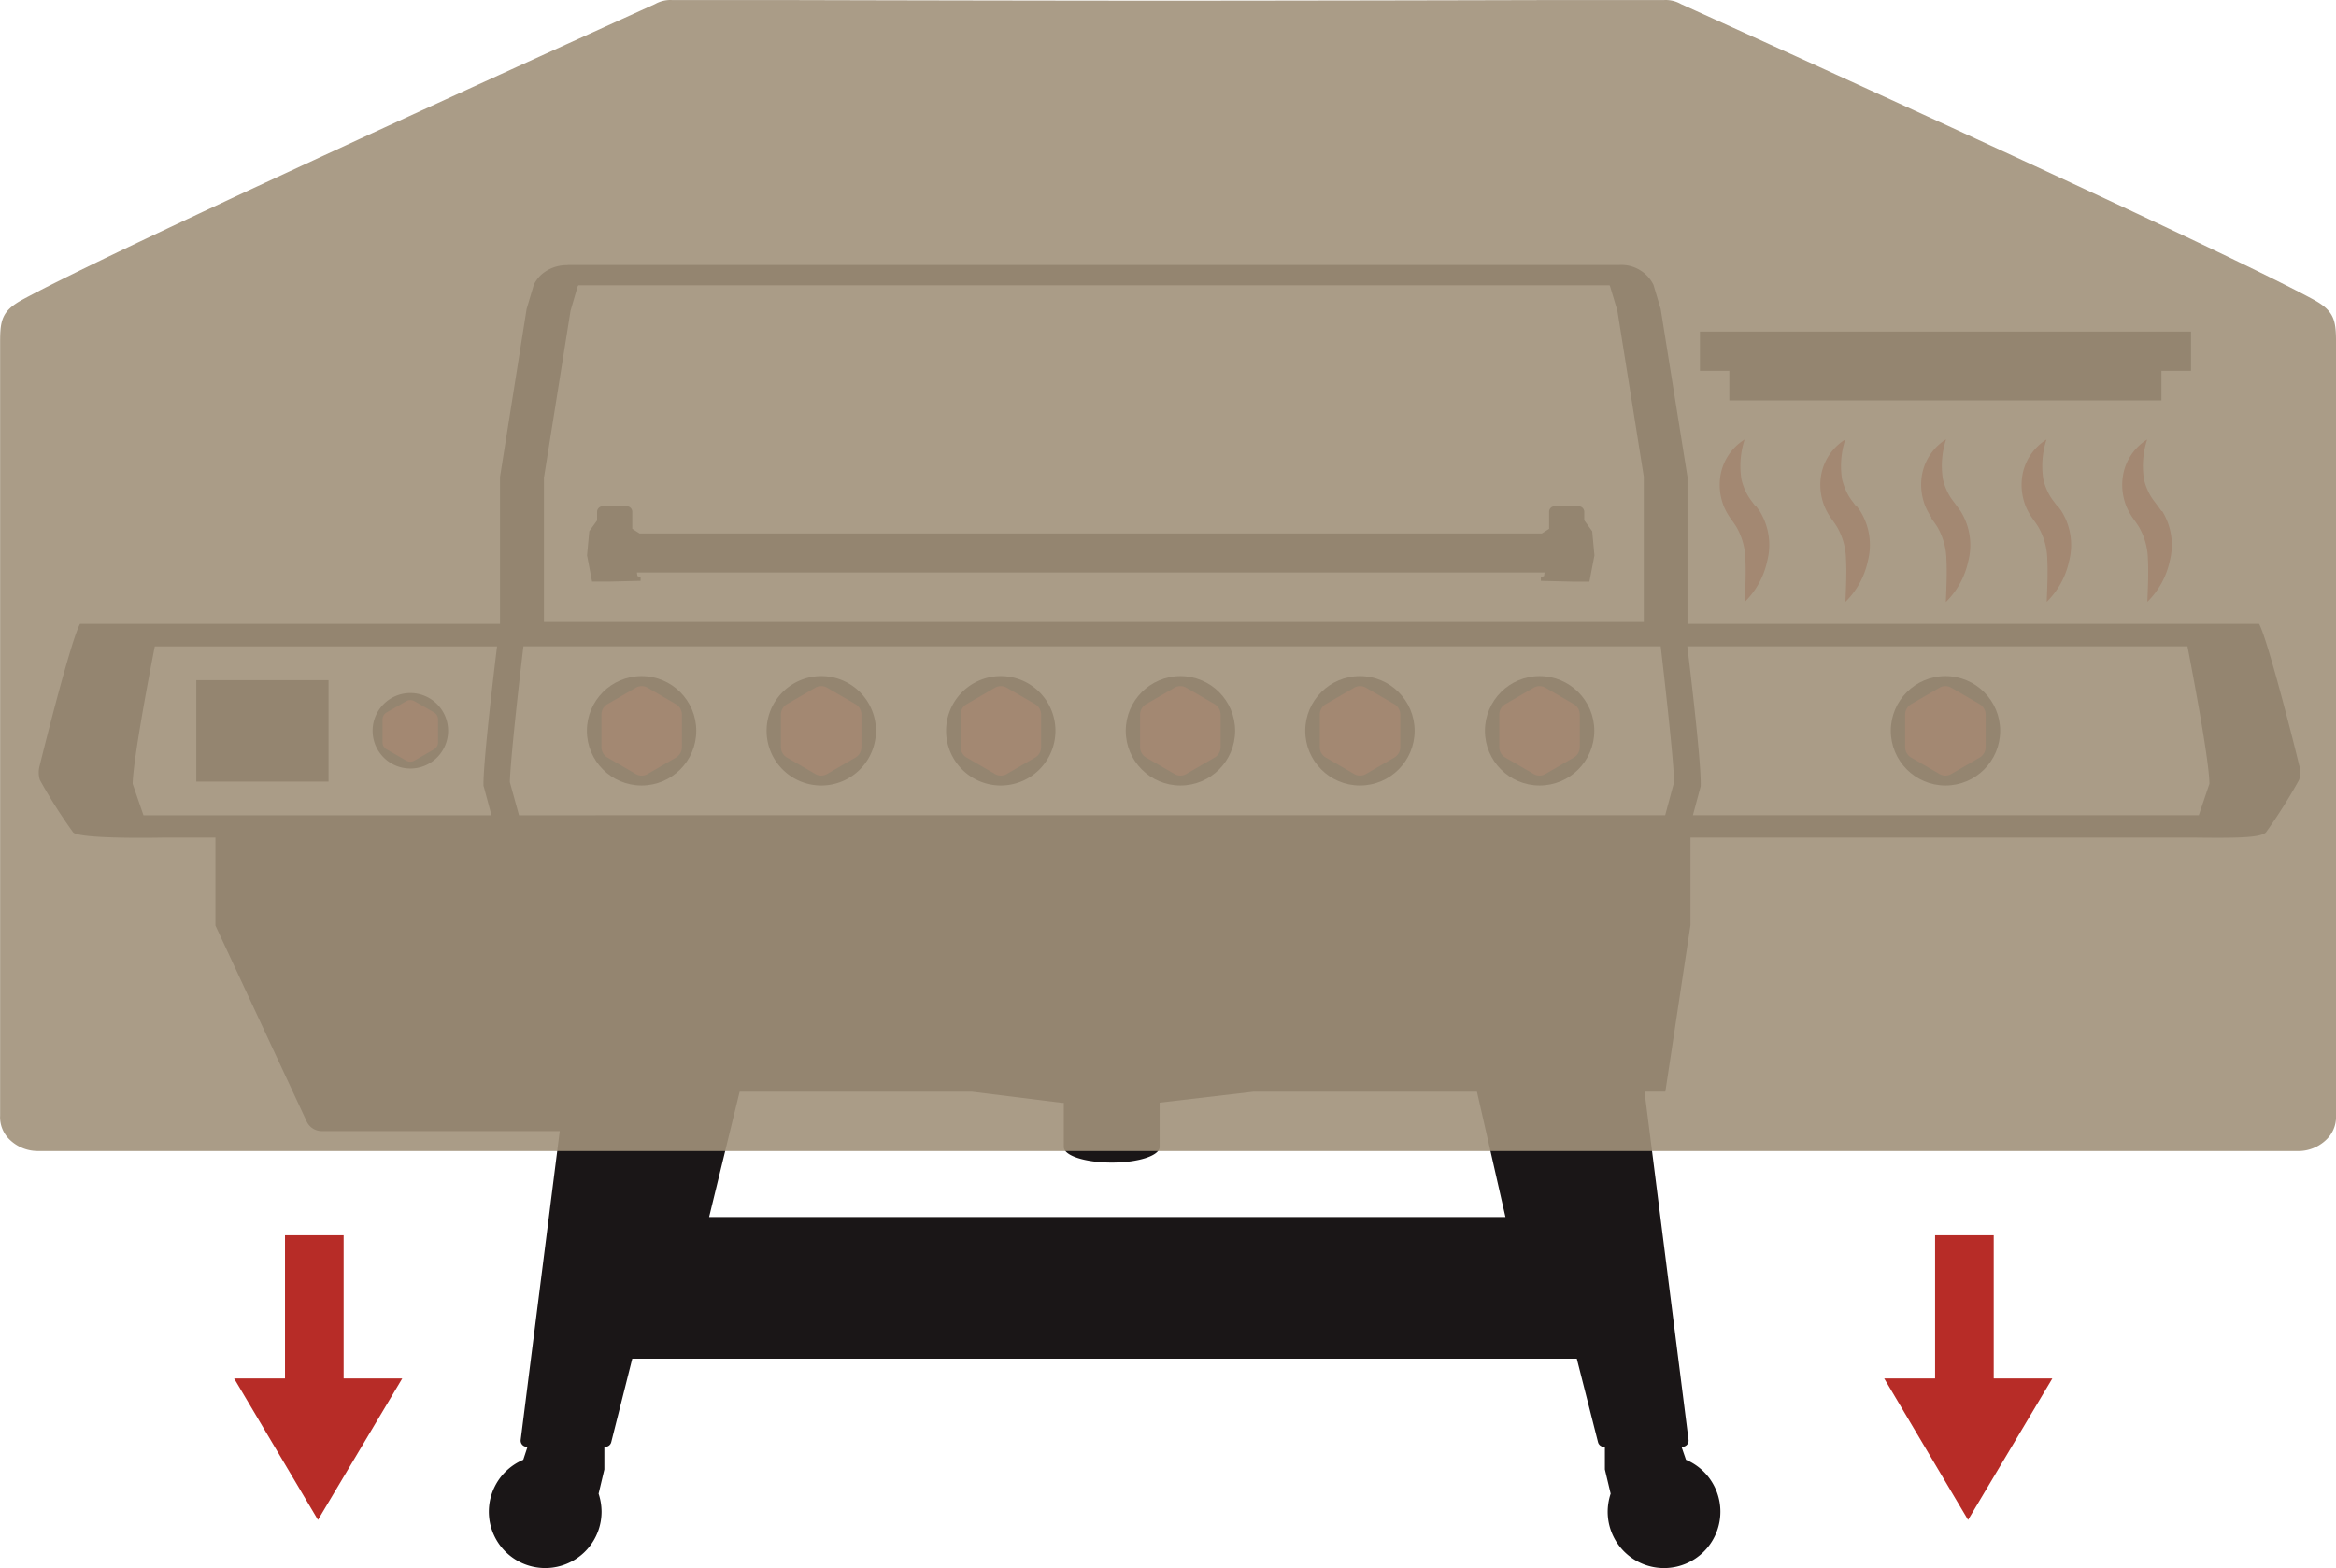 <svg xmlns="http://www.w3.org/2000/svg" width="229.482" height="154.033" viewBox="0 0 229.482 154.033">
  <g id="Procon-APEX36-Gas_COVER_" data-name="Procon-APEX36-Gas(COVER)" transform="translate(-980.092 -6344.967)">
    <g id="Procon-APEX36-Gas" transform="translate(983.914 6371)">
      <g id="Black_Parts" data-name="Black Parts" transform="translate(-0.004)">
        <path id="Path_9036" data-name="Path 9036" d="M222.034,49.117c-.219-1-3.052-12.279-3.929-13.869H161.953V20.813L159.322,4.331l-.713-2.394A3.518,3.518,0,0,0,155.247,0H52.007s-.128.018-.183.018h-.018A3.753,3.753,0,0,0,49.3,1a3.432,3.432,0,0,0-.676.932l-.713,2.394L45.3,20.813V35.248H4.041C3.146,36.838.332,48.112.094,49.117a2.485,2.485,0,0,0,0,1.462,50,50,0,0,0,3.271,5.153c.713.694,8.862.512,8.862.512h5.116v8.643l8.972,19.259a1.633,1.633,0,0,0,1.462.932H51.166L47.329,115.41a.605.605,0,0,0,.6.676h.073l-.42,1.279a5.536,5.536,0,1,0,7.693,5.1,5.72,5.72,0,0,0-.292-1.772l.566-2.375v-2.229h.091a.6.6,0,0,0,.585-.457l2.065-8.2h92.789l2.083,8.2a.6.6,0,0,0,.585.457h.091v2.229l.566,2.375a5.72,5.72,0,0,0-.292,1.772,5.537,5.537,0,1,0,7.693-5.1l-.439-1.279h.091a.605.605,0,0,0,.6-.676L157.732,81.2h2.047l2.467-16.354V56.243h49.5s1,.018,2.321.018c2.467,0,4.239-.073,4.714-.53a52.638,52.638,0,0,0,3.253-5.153,2.3,2.3,0,0,0,0-1.462ZM43.693,51.2l.767,2.851H10.272l-1.06-3.088c.037-2.229,1.535-10.269,2.174-13.5H45.008c-.42,3.417-1.352,11.439-1.334,13.595V51.2Zm5.939-30.406L52.226,4.5,52.92,2.12a1.321,1.321,0,0,0,.073-.128H154.3l.055.128.713,2.375,2.595,16.3V35.065H49.613V20.794ZM65.839,93.519l3-12.316h22.8l8.862,1.1h.183v4.331c0,.859,2.1,1.535,4.714,1.535s4.7-.676,4.7-1.535V82.282l9.228-1.078h21.945l2.8,12.316H65.821Zm93.94-39.469H47.165l-.9-3.253c.055-2.047.822-9.1,1.334-13.339H159.322c.493,4.258,1.279,11.274,1.316,13.339l-.877,3.253Zm52.406,0h-49.7l.767-2.851v-.146c.037-2.156-.9-10.178-1.316-13.595H211.07c.621,3.234,2.138,11.274,2.156,13.5l-1.042,3.088Z" transform="translate(0.003 0)" fill="#1a1617"/>
        <path id="Path_9037" data-name="Path 9037" d="M92.187,10.341h42.447V7.436h2.905V3.58H89.3V7.436h2.887Z" transform="translate(73.881 2.962)" fill="#1a1617"/>
        <circle id="Ellipse_43" data-name="Ellipse 43" cx="5.372" cy="5.372" r="5.372" transform="translate(53.837 40.383)" fill="#1a1617"/>
        <path id="Path_9038" data-name="Path 9038" d="M21.649,23.01a3.709,3.709,0,1,0,3.709,3.709A3.712,3.712,0,0,0,21.649,23.01Z" transform="translate(14.847 19.035)" fill="#1a1617"/>
        <path id="Path_9039" data-name="Path 9039" d="M54.142,22.1a5.372,5.372,0,1,0,5.372,5.372A5.369,5.369,0,0,0,54.142,22.1Z" transform="translate(40.352 18.283)" fill="#1a1617"/>
        <path id="Path_9040" data-name="Path 9040" d="M44.492,22.1a5.372,5.372,0,1,0,5.372,5.372A5.369,5.369,0,0,0,44.492,22.1Z" transform="translate(32.369 18.283)" fill="#1a1617"/>
        <circle id="Ellipse_44" data-name="Ellipse 44" cx="5.372" cy="5.372" r="5.372" transform="translate(106.773 40.383)" fill="#1a1617"/>
        <circle id="Ellipse_45" data-name="Ellipse 45" cx="5.372" cy="5.372" r="5.372" transform="translate(124.406 40.383)" fill="#1a1617"/>
        <circle id="Ellipse_46" data-name="Ellipse 46" cx="5.372" cy="5.372" r="5.372" transform="translate(142.058 40.383)" fill="#1a1617"/>
        <circle id="Ellipse_47" data-name="Ellipse 47" cx="5.372" cy="5.372" r="5.372" transform="translate(181.929 40.383)" fill="#1a1617"/>
        <path id="Path_9041" data-name="Path 9041" d="M127.43,14.359v-.841a.55.55,0,0,0-.548-.548h-2.375a.535.535,0,0,0-.53.548v1.663l-.713.457H34.623l-.713-.457V13.518a.546.546,0,0,0-.53-.548H31a.55.55,0,0,0-.548.548v.841l-.767,1.06-.219,2.375.493,2.576h1.663l3.106-.073V19.95l-.311-.128-.055-.347h89.171l-.055.347-.311.128V20.3l3.106.073h1.663l.493-2.576-.219-2.375-.767-1.06Z" transform="translate(24.386 10.73)" fill="#1a1617"/>
        <rect id="Rectangle_235" data-name="Rectangle 235" width="12.992" height="9.959" transform="translate(15.465 40.785)" fill="#1a1617"/>
      </g>
      <g id="Red_Parts" data-name="Red Parts" transform="translate(33.752 17.121)">
        <path id="Path_9042" data-name="Path 9042" d="M34.79,22.8a1.154,1.154,0,0,0-1.188,0l-2.777,1.608a1.188,1.188,0,0,0-.585,1.023v3.2a1.188,1.188,0,0,0,.585,1.023L33.6,31.265a1.154,1.154,0,0,0,1.188,0l2.777-1.608a1.188,1.188,0,0,0,.585-1.023v-3.2a1.188,1.188,0,0,0-.585-1.023Z" transform="translate(-8.733 1.608)" fill="#b72e27"/>
        <path id="Path_9043" data-name="Path 9043" d="M21.613,23.5a.826.826,0,0,0-.822,0l-1.919,1.1a.813.813,0,0,0-.4.713V27.52a.813.813,0,0,0,.4.713l1.919,1.1a.826.826,0,0,0,.822,0l1.919-1.1a.813.813,0,0,0,.4-.713V25.309a.813.813,0,0,0-.4-.713l-1.919-1.1Z" transform="translate(-18.47 2.228)" fill="#b72e27"/>
        <path id="Path_9044" data-name="Path 9044" d="M54.1,22.8a1.154,1.154,0,0,0-1.188,0l-2.777,1.608a1.188,1.188,0,0,0-.585,1.023v3.2a1.188,1.188,0,0,0,.585,1.023l2.777,1.608a1.154,1.154,0,0,0,1.188,0l2.777-1.608a1.188,1.188,0,0,0,.585-1.023v-3.2a1.188,1.188,0,0,0-.585-1.023Z" transform="translate(7.241 1.608)" fill="#b72e27"/>
        <path id="Path_9045" data-name="Path 9045" d="M44.44,22.8a1.154,1.154,0,0,0-1.188,0l-2.777,1.608a1.188,1.188,0,0,0-.585,1.023v3.2a1.188,1.188,0,0,0,.585,1.023l2.777,1.608a1.154,1.154,0,0,0,1.188,0l2.777-1.608a1.188,1.188,0,0,0,.585-1.023v-3.2a1.188,1.188,0,0,0-.585-1.023Z" transform="translate(-0.75 1.608)" fill="#b72e27"/>
        <path id="Path_9046" data-name="Path 9046" d="M63.75,22.8a1.154,1.154,0,0,0-1.188,0l-2.777,1.608a1.188,1.188,0,0,0-.585,1.023v3.2a1.188,1.188,0,0,0,.585,1.023l2.777,1.608a1.154,1.154,0,0,0,1.188,0l2.777-1.608a1.188,1.188,0,0,0,.585-1.023v-3.2a1.188,1.188,0,0,0-.585-1.023Z" transform="translate(15.225 1.608)" fill="#b72e27"/>
        <path id="Path_9047" data-name="Path 9047" d="M73.41,22.8a1.154,1.154,0,0,0-1.188,0l-2.777,1.608a1.188,1.188,0,0,0-.585,1.023v3.2a1.188,1.188,0,0,0,.585,1.023l2.777,1.608a1.154,1.154,0,0,0,1.188,0l2.777-1.608a1.188,1.188,0,0,0,.585-1.023v-3.2a1.188,1.188,0,0,0-.585-1.023Z" transform="translate(23.216 1.608)" fill="#b72e27"/>
        <path id="Path_9048" data-name="Path 9048" d="M83.06,22.8a1.154,1.154,0,0,0-1.188,0l-2.777,1.608a1.188,1.188,0,0,0-.585,1.023v3.2a1.188,1.188,0,0,0,.585,1.023l2.777,1.608a1.154,1.154,0,0,0,1.188,0l2.777-1.608a1.188,1.188,0,0,0,.585-1.023v-3.2a1.188,1.188,0,0,0-.585-1.023Z" transform="translate(31.199 1.608)" fill="#b72e27"/>
        <path id="Path_9049" data-name="Path 9049" d="M104.88,22.8a1.154,1.154,0,0,0-1.188,0l-2.777,1.608a1.188,1.188,0,0,0-.585,1.023v3.2a1.188,1.188,0,0,0,.585,1.023l2.777,1.608a1.154,1.154,0,0,0,1.188,0l2.777-1.608a1.188,1.188,0,0,0,.585-1.023v-3.2a1.188,1.188,0,0,0-.585-1.023Z" transform="translate(49.25 1.608)" fill="#b72e27"/>
        <path id="Path_9050" data-name="Path 9050" d="M93.835,15.885l-.256-.347a5.838,5.838,0,0,1-.475-.694,5.973,5.973,0,0,1-.6-1.535,8.31,8.31,0,0,1,.311-3.929,5.184,5.184,0,0,0-2.43,3.983,5.688,5.688,0,0,0,.384,2.576,6.169,6.169,0,0,0,.621,1.133l.365.512.219.329a6.555,6.555,0,0,1,.914,3.234c.073,1.279,0,2.668-.055,4.184a7.949,7.949,0,0,0,2.193-3.983,6.3,6.3,0,0,0-.749-4.952l-.4-.548Z" transform="translate(40.999 -9.362)" fill="#b72e27"/>
        <path id="Path_9051" data-name="Path 9051" d="M99.245,15.885l-.256-.347a5.836,5.836,0,0,1-.475-.694,6.715,6.715,0,0,1-.6-1.535,8.31,8.31,0,0,1,.311-3.929,5.184,5.184,0,0,0-2.43,3.983,5.688,5.688,0,0,0,.384,2.576,6.169,6.169,0,0,0,.621,1.133l.365.512.219.329a6.555,6.555,0,0,1,.914,3.234c.073,1.279,0,2.668-.055,4.184a7.949,7.949,0,0,0,2.193-3.983,6.3,6.3,0,0,0-.749-4.952l-.4-.548Z" transform="translate(45.475 -9.362)" fill="#b72e27"/>
        <path id="Path_9052" data-name="Path 9052" d="M102.18,17.1l.365.512.219.329a6.555,6.555,0,0,1,.914,3.234c.073,1.279,0,2.668-.055,4.184a7.949,7.949,0,0,0,2.193-3.983,6.3,6.3,0,0,0-.749-4.952l-.4-.548-.256-.347a5.836,5.836,0,0,1-.475-.694,5.973,5.973,0,0,1-.6-1.535,8.31,8.31,0,0,1,.311-3.929,5.184,5.184,0,0,0-2.43,3.983,5.688,5.688,0,0,0,.384,2.576,6.169,6.169,0,0,0,.621,1.133Z" transform="translate(49.958 -9.37)" fill="#b72e27"/>
        <path id="Path_9053" data-name="Path 9053" d="M110.065,15.885l-.256-.347a5.838,5.838,0,0,1-.475-.694,5.973,5.973,0,0,1-.6-1.535,8.31,8.31,0,0,1,.311-3.929,5.184,5.184,0,0,0-2.43,3.983A5.688,5.688,0,0,0,107,15.94a6.169,6.169,0,0,0,.621,1.133l.365.512.219.329a6.555,6.555,0,0,1,.914,3.234c.073,1.279,0,2.668-.055,4.184a7.949,7.949,0,0,0,2.193-3.983A6.3,6.3,0,0,0,110.5,16.4l-.4-.548Z" transform="translate(54.426 -9.362)" fill="#b72e27"/>
        <path id="Path_9054" data-name="Path 9054" d="M115.877,16.433l-.4-.548-.256-.347a5.836,5.836,0,0,1-.475-.694,5.973,5.973,0,0,1-.6-1.535,8.31,8.31,0,0,1,.311-3.929,5.184,5.184,0,0,0-2.43,3.983,5.688,5.688,0,0,0,.384,2.576,6.169,6.169,0,0,0,.621,1.133l.365.512.219.329a6.555,6.555,0,0,1,.914,3.234c.073,1.279,0,2.668-.055,4.184a7.949,7.949,0,0,0,2.193-3.983,6.3,6.3,0,0,0-.749-4.952Z" transform="translate(58.901 -9.362)" fill="#b72e27"/>
      </g>
    </g>
    <g id="Group_6655" data-name="Group 6655" transform="translate(289.998 255.311)">
      <path id="Union_51" data-name="Union 51" d="M24190.328,23902.068h-113.691A3.976,3.976,0,0,1,24074,23901a3.068,3.068,0,0,1-.99-2.414v-76c0-2.156.193-3.076,2.266-4.186,8.795-4.77,46.344-21.871,62.072-29a3.106,3.106,0,0,1,1.525-.4,1.052,1.052,0,0,1,.135.006h11.26c10.654.029,23.246.053,37.475.064,14.23-.012,26.826-.035,37.475-.064h11.264a1.037,1.037,0,0,1,.137-.006,3.057,3.057,0,0,1,1.52.4c15.734,7.127,53.277,24.229,62.074,29,2.07,1.109,2.271,2.029,2.271,4.186v76a3.093,3.093,0,0,1-1,2.414,3.965,3.965,0,0,1-2.643,1.072Z" transform="translate(-23382.906 -17699.344)" fill="#a1917a" opacity="0.9"/>
      <g id="ARROWS" transform="translate(709.832 6076.41)">
        <path id="ARROW-RIGHT" d="M15.26,148.65h5V134.59h5.76v14.06h5.76l-8.28,13.9Z" transform="translate(-12)" fill="#b72c27"/>
        <path id="ARROW-RIGHT-2" data-name="ARROW-RIGHT" d="M120.36,148.65h5V134.59h5.76v14.06h5.76l-8.28,13.9Z" transform="translate(45)" fill="#b72c27"/>
      </g>
    </g>
  </g>
</svg>
